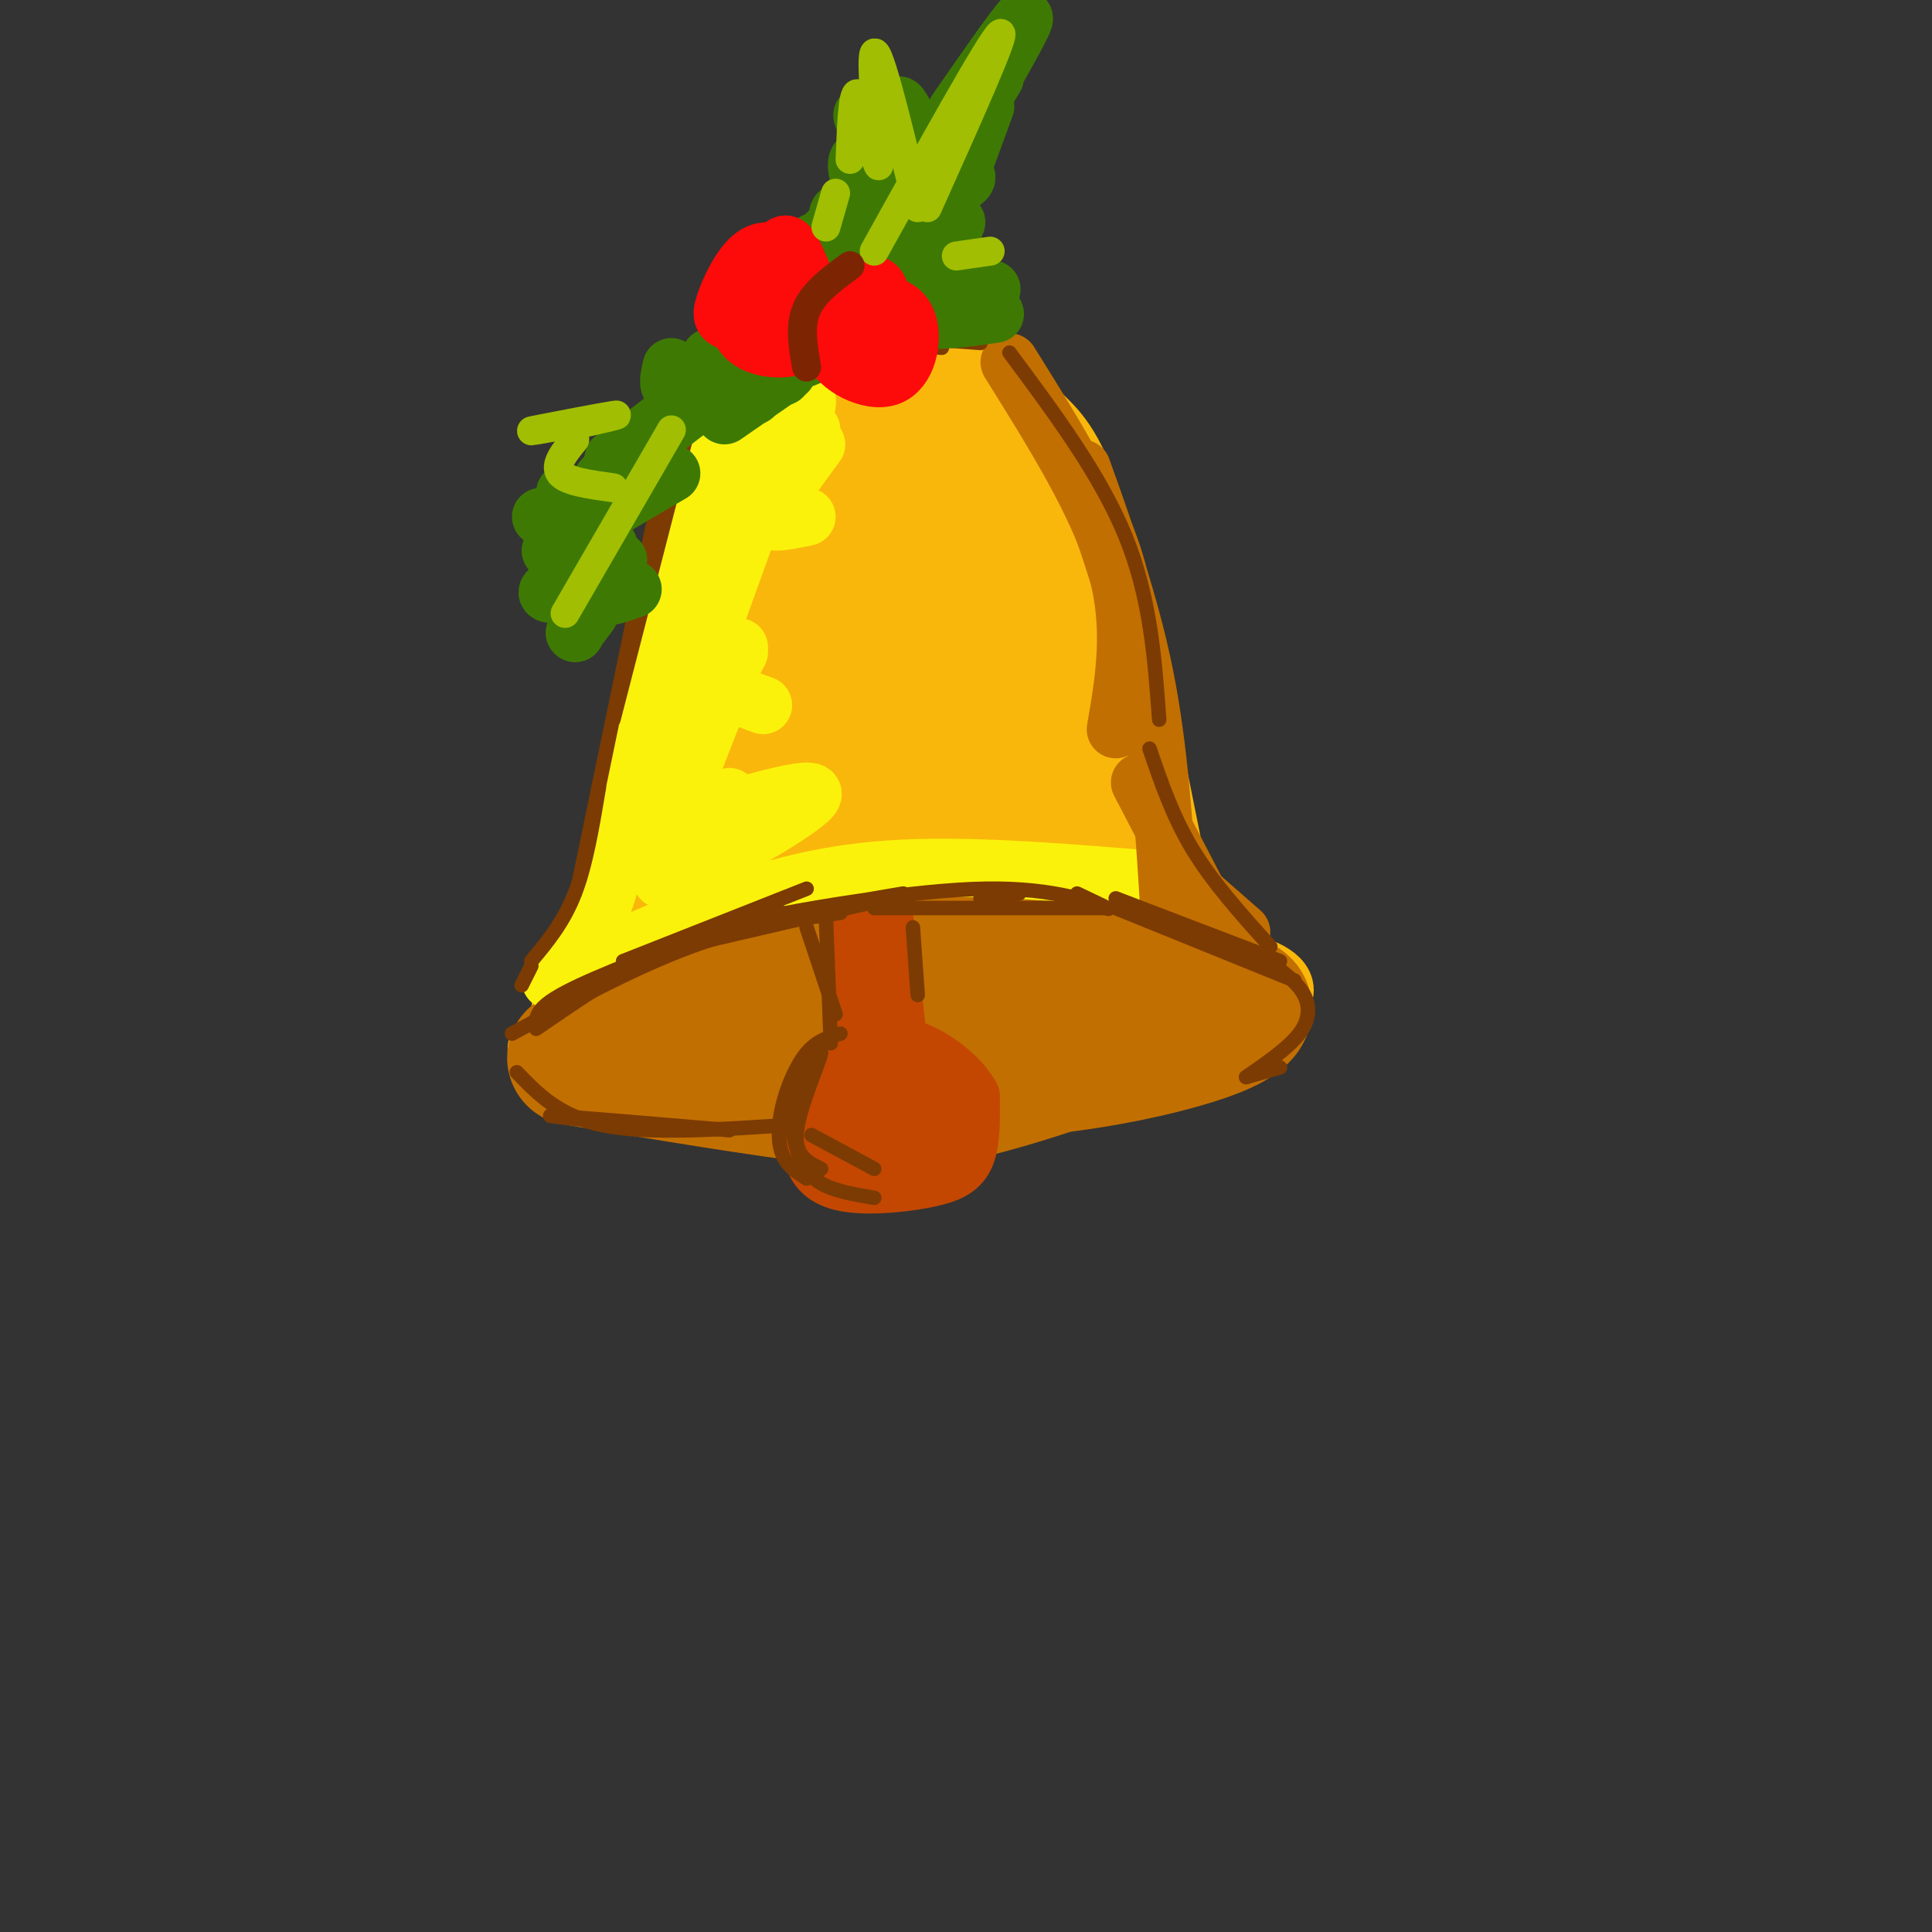 <svg viewBox='0 0 400 400' version='1.1' xmlns='http://www.w3.org/2000/svg' xmlns:xlink='http://www.w3.org/1999/xlink'><rect x="0" y="0" width="400" height="400" fill="#333333" stroke="none"/><g fill='none' stroke='rgb(249,183,11)' stroke-width='12' stroke-linecap='round' stroke-linejoin='round'><path d='M116,209c4.827,-3.988 9.655,-7.976 14,-27c4.345,-19.024 8.208,-53.083 12,-71c3.792,-17.917 7.512,-19.690 13,-23c5.488,-3.310 12.744,-8.155 20,-13'/><path d='M175,75c8.785,-1.982 20.746,-0.439 28,2c7.254,2.439 9.799,5.772 13,9c3.201,3.228 7.057,6.351 12,23c4.943,16.649 10.971,46.825 17,77'/><path d='M245,186c4.075,14.665 5.762,12.828 10,13c4.238,0.172 11.026,2.354 11,6c-0.026,3.646 -6.864,8.756 -14,12c-7.136,3.244 -14.568,4.622 -22,6'/><path d='M230,223c-10.552,3.065 -25.931,7.729 -36,10c-10.069,2.271 -14.826,2.150 -25,1c-10.174,-1.150 -25.764,-3.329 -36,-6c-10.236,-2.671 -15.118,-5.836 -20,-9'/><path d='M113,219c-3.333,-2.000 -1.667,-2.500 0,-3'/></g>
<g fill='none' stroke='rgb(249,183,11)' stroke-width='28' stroke-linecap='round' stroke-linejoin='round'><path d='M162,168c-1.636,-7.546 -3.272,-15.092 -1,-26c2.272,-10.908 8.451,-25.178 12,-31c3.549,-5.822 4.469,-3.197 1,12c-3.469,15.197 -11.325,42.964 -14,43c-2.675,0.036 -0.168,-27.661 3,-44c3.168,-16.339 6.998,-21.320 8,-17c1.002,4.320 -0.824,17.941 -4,28c-3.176,10.059 -7.701,16.554 -11,19c-3.299,2.446 -5.371,0.842 -3,-9c2.371,-9.842 9.186,-27.921 16,-46'/><path d='M169,97c2.898,-8.296 2.142,-6.037 2,-3c-0.142,3.037 0.329,6.853 -2,14c-2.329,7.147 -7.460,17.624 -10,21c-2.540,3.376 -2.490,-0.351 -1,-8c1.490,-7.649 4.419,-19.222 9,-26c4.581,-6.778 10.813,-8.761 14,-6c3.187,2.761 3.330,10.267 3,15c-0.330,4.733 -1.134,6.694 -3,9c-1.866,2.306 -4.796,4.958 -8,4c-3.204,-0.958 -6.684,-5.525 -9,-9c-2.316,-3.475 -3.470,-5.859 0,-10c3.470,-4.141 11.563,-10.040 17,-13c5.437,-2.960 8.219,-2.980 11,-3'/><path d='M192,82c3.943,1.750 8.300,7.625 11,11c2.700,3.375 3.743,4.249 4,12c0.257,7.751 -0.271,22.378 -2,29c-1.729,6.622 -4.661,5.239 -7,5c-2.339,-0.239 -4.087,0.666 -5,-5c-0.913,-5.666 -0.991,-17.902 -1,-25c-0.009,-7.098 0.050,-9.060 3,-8c2.950,1.060 8.789,5.140 11,14c2.211,8.860 0.794,22.501 -2,33c-2.794,10.499 -6.964,17.856 -15,26c-8.036,8.144 -19.937,17.074 -26,17c-6.063,-0.074 -6.288,-9.152 -5,-19c1.288,-9.848 4.087,-20.464 6,-25c1.913,-4.536 2.938,-2.990 4,-2c1.062,0.990 2.161,1.426 1,7c-1.161,5.574 -4.580,16.287 -8,27'/><path d='M161,179c-5.154,13.502 -14.038,33.756 -15,29c-0.962,-4.756 6.000,-34.522 10,-46c4.000,-11.478 5.038,-4.667 0,8c-5.038,12.667 -16.154,31.191 -20,38c-3.846,6.809 -0.423,1.905 3,-3'/><path d='M134,216c5.937,1.481 11.875,2.961 15,4c3.125,1.039 3.438,1.636 25,-1c21.562,-2.636 64.374,-8.505 57,-10c-7.374,-1.495 -64.935,1.383 -87,3c-22.065,1.617 -8.633,1.974 1,3c9.633,1.026 15.467,2.722 28,2c12.533,-0.722 31.767,-3.861 51,-7'/><path d='M224,210c8.867,-2.644 5.533,-5.756 6,-7c0.467,-1.244 4.733,-0.622 9,0'/><path d='M239,203c2.911,0.622 5.689,2.178 5,2c-0.689,-0.178 -4.844,-2.089 -9,-4'/><path d='M235,201c-6.539,-7.672 -18.387,-24.854 -24,-39c-5.613,-14.146 -4.993,-25.258 -4,-35c0.993,-9.742 2.357,-18.113 2,-19c-0.357,-0.887 -2.436,5.711 1,17c3.436,11.289 12.387,27.270 16,43c3.613,15.730 1.890,31.209 0,25c-1.890,-6.209 -3.945,-34.104 -6,-62'/><path d='M220,131c-1.254,-11.906 -1.389,-10.671 -3,-9c-1.611,1.671 -4.699,3.778 -3,20c1.699,16.222 8.184,46.557 7,57c-1.184,10.443 -10.038,0.992 -15,-3c-4.962,-3.992 -6.031,-2.524 -9,-9c-2.969,-6.476 -7.836,-20.896 -10,-31c-2.164,-10.104 -1.624,-15.893 -1,-20c0.624,-4.107 1.333,-6.531 3,-1c1.667,5.531 4.291,19.019 5,28c0.709,8.981 -0.496,13.457 -2,20c-1.504,6.543 -3.306,15.154 -6,13c-2.694,-2.154 -6.279,-15.072 -7,-27c-0.721,-11.928 1.421,-22.865 3,-28c1.579,-5.135 2.594,-4.467 3,1c0.406,5.467 0.203,15.734 0,26'/><path d='M185,168c-3.000,9.000 -10.500,18.500 -18,28'/><path d='M145,186c6.470,-21.214 12.940,-42.429 11,-38c-1.940,4.429 -12.292,34.500 -13,36c-0.708,1.500 8.226,-25.571 12,-35c3.774,-9.429 2.387,-1.214 1,7'/></g>
<g fill='none' stroke='rgb(194,111,1)' stroke-width='28' stroke-linecap='round' stroke-linejoin='round'><path d='M119,219c19.389,3.233 38.778,6.466 52,8c13.222,1.534 20.276,1.370 33,-2c12.724,-3.370 31.118,-9.946 39,-14c7.882,-4.054 5.252,-5.587 3,-7c-2.252,-1.413 -4.126,-2.707 -6,-4'/><path d='M240,200c-11.422,-2.000 -36.978,-5.000 -58,-3c-21.022,2.000 -37.511,9.000 -54,16'/><path d='M128,213c-2.552,0.699 18.069,-5.555 40,-8c21.931,-2.445 45.174,-1.081 45,0c-0.174,1.081 -23.764,1.880 -31,2c-7.236,0.120 1.882,-0.440 11,-1'/><path d='M218,211c0.000,0.000 31.000,-2.000 31,-2'/><path d='M249,209c6.500,-0.500 7.250,-0.750 8,-1'/><path d='M257,208c1.381,0.595 0.834,2.582 -5,5c-5.834,2.418 -16.955,5.266 -29,7c-12.045,1.734 -25.013,2.352 -33,2c-7.987,-0.352 -10.994,-1.676 -14,-3'/></g>
<g fill='none' stroke='rgb(195,71,1)' stroke-width='12' stroke-linecap='round' stroke-linejoin='round'><path d='M176,189c1.512,11.409 3.025,22.817 2,28c-1.025,5.183 -4.586,4.139 -7,7c-2.414,2.861 -3.680,9.626 -3,14c0.680,4.374 3.306,6.358 8,7c4.694,0.642 11.456,-0.058 16,-1c4.544,-0.942 6.870,-2.126 8,-5c1.130,-2.874 1.065,-7.437 1,-12'/><path d='M201,227c-2.244,-4.222 -8.356,-8.778 -13,-10c-4.644,-1.222 -7.822,0.889 -11,3'/><path d='M173,231c2.838,3.486 5.676,6.972 9,8c3.324,1.028 7.135,-0.402 10,-3c2.865,-2.598 4.785,-6.364 3,-9c-1.785,-2.636 -7.274,-4.142 -11,-4c-3.726,0.142 -5.690,1.933 -7,4c-1.310,2.067 -1.965,4.410 1,6c2.965,1.590 9.548,2.426 11,-1c1.452,-3.426 -2.229,-11.114 -5,-12c-2.771,-0.886 -4.631,5.031 -5,8c-0.369,2.969 0.752,2.991 2,2c1.248,-0.991 2.624,-2.996 4,-5'/><path d='M186,216c0.000,0.000 -3.000,-27.000 -3,-27'/><path d='M183,189c-0.500,-4.500 -0.250,-2.250 0,0'/></g>
<g fill='none' stroke='rgb(251,242,11)' stroke-width='12' stroke-linecap='round' stroke-linejoin='round'><path d='M114,203c10.467,-4.867 20.933,-9.733 32,-14c11.067,-4.267 22.733,-7.933 38,-9c15.267,-1.067 34.133,0.467 53,2'/><path d='M237,182c10.167,1.000 9.083,2.500 8,4'/><path d='M132,150c5.067,-21.089 10.133,-42.178 13,-53c2.867,-10.822 3.533,-11.378 8,-14c4.467,-2.622 12.733,-7.311 21,-12'/><path d='M133,143c-1.917,14.000 -3.833,28.000 -6,37c-2.167,9.000 -4.583,13.000 -7,17'/><path d='M148,106c6.083,-13.583 12.167,-27.167 10,-19c-2.167,8.167 -12.583,38.083 -23,68'/><path d='M156,101c4.583,-10.667 9.167,-21.333 5,-9c-4.167,12.333 -17.083,47.667 -30,83'/><path d='M153,134c0.000,0.000 -18.000,46.000 -18,46'/><path d='M151,165c-6.917,8.000 -13.833,16.000 -14,17c-0.167,1.000 6.417,-5.000 13,-11'/><path d='M159,168c-8.956,6.289 -17.911,12.578 -14,11c3.911,-1.578 20.689,-11.022 23,-14c2.311,-2.978 -9.844,0.511 -22,4'/><path d='M158,146c-3.083,-1.083 -6.167,-2.167 -7,-4c-0.833,-1.833 0.583,-4.417 2,-7'/><path d='M167,107c-2.222,0.467 -4.444,0.933 -6,1c-1.556,0.067 -2.444,-0.267 -1,-3c1.444,-2.733 5.222,-7.867 9,-13'/><path d='M168,89c-1.917,0.417 -3.833,0.833 -4,0c-0.167,-0.833 1.417,-2.917 3,-5'/><path d='M167,83c0.000,0.000 0.100,0.100 0.1,0.1'/></g>
<g fill='none' stroke='rgb(249,183,11)' stroke-width='12' stroke-linecap='round' stroke-linejoin='round'><path d='M206,81c7.917,8.333 15.833,16.667 20,27c4.167,10.333 4.583,22.667 5,35'/></g>
<g fill='none' stroke='rgb(194,111,1)' stroke-width='12' stroke-linecap='round' stroke-linejoin='round'><path d='M209,75c9.167,14.667 18.333,29.333 22,42c3.667,12.667 1.833,23.333 0,34'/><path d='M224,97c5.000,14.000 10.000,28.000 13,43c3.000,15.000 4.000,31.000 5,47'/><path d='M236,162c0.000,0.000 13.000,25.000 13,25'/><path d='M249,186c0.000,0.000 8.000,7.000 8,7'/><path d='M257,195c0.000,0.000 0.100,0.100 0.1,0.1'/><path d='M258,200c0.000,0.000 0.100,0.100 0.1,0.1'/></g>
<g fill='none' stroke='rgb(124,59,2)' stroke-width='3' stroke-linecap='round' stroke-linejoin='round'><path d='M111,211c0.583,-1.667 1.167,-3.333 9,-7c7.833,-3.667 22.917,-9.333 38,-15'/><path d='M167,184c0.000,0.000 -38.000,15.000 -38,15'/><path d='M106,214c12.833,-6.917 25.667,-13.833 37,-18c11.333,-4.167 21.167,-5.583 31,-7'/><path d='M184,186c0.000,0.000 -43.000,10.000 -43,10'/><path d='M111,213c8.750,-6.000 17.500,-12.000 26,-16c8.500,-4.000 16.750,-6.000 25,-8'/><path d='M187,185c-14.000,2.393 -28.000,4.786 -24,4c4.000,-0.786 26.000,-4.750 41,-5c15.000,-0.250 23.000,3.214 25,4c2.000,0.786 -2.000,-1.107 -6,-3'/><path d='M211,185c0.000,0.000 -8.000,1.000 -8,1'/><path d='M181,188c0.000,0.000 48.000,0.000 48,0'/><path d='M107,222c4.417,4.583 8.833,9.167 18,11c9.167,1.833 23.083,0.917 37,0'/><path d='M151,234c-17.750,-1.500 -35.500,-3.000 -37,-3c-1.500,0.000 13.250,1.500 28,3'/><path d='M167,192c0.000,0.000 6.000,18.000 6,18'/><path d='M171,190c0.000,0.000 1.000,26.000 1,26'/><path d='M174,214c-2.423,0.714 -4.845,1.429 -7,4c-2.155,2.571 -4.042,7.000 -5,11c-0.958,4.000 -0.988,7.571 0,10c0.988,2.429 2.994,3.714 5,5'/><path d='M170,242c-2.825,-1.372 -5.650,-2.744 -5,-8c0.650,-5.256 4.776,-14.397 5,-16c0.224,-1.603 -3.456,4.333 -5,9c-1.544,4.667 -0.954,8.064 0,11c0.954,2.936 2.273,5.410 5,7c2.727,1.590 6.864,2.295 11,3'/><path d='M181,242c0.000,0.000 -13.000,-7.000 -13,-7'/><path d='M189,192c0.000,0.000 1.000,14.000 1,14'/><path d='M139,92c1.732,-4.208 3.464,-8.417 10,-13c6.536,-4.583 17.875,-9.542 19,-10c1.125,-0.458 -7.964,3.583 -14,8c-6.036,4.417 -9.018,9.208 -12,14'/><path d='M144,83c0.000,0.000 -17.000,66.000 -17,66'/><path d='M137,100c0.000,0.000 -17.000,82.000 -17,82'/><path d='M124,163c-1.333,8.000 -2.667,16.000 -5,22c-2.333,6.000 -5.667,10.000 -9,14'/><path d='M110,200c0.000,0.000 -2.000,4.000 -2,4'/><path d='M209,73c9.417,12.667 18.833,25.333 24,38c5.167,12.667 6.083,25.333 7,38'/><path d='M231,186c0.000,0.000 34.000,13.000 34,13'/><path d='M231,188c0.000,0.000 37.000,15.000 37,15'/><path d='M264,200c2.400,1.844 4.800,3.689 6,6c1.200,2.311 1.200,5.089 -1,8c-2.200,2.911 -6.600,5.956 -11,9'/><path d='M265,221c0.000,0.000 -7.000,2.000 -7,2'/><path d='M238,155c2.417,7.083 4.833,14.167 9,21c4.167,6.833 10.083,13.417 16,20'/><path d='M182,68c0.000,0.000 17.000,0.000 17,0'/><path d='M203,71c0.000,0.000 -27.000,-2.000 -27,-2'/><path d='M163,75c2.333,-1.750 4.667,-3.500 10,-4c5.333,-0.500 13.667,0.250 22,1'/></g>
<g fill='none' stroke='rgb(62,122,3)' stroke-width='12' stroke-linecap='round' stroke-linejoin='round'><path d='M174,65c0.000,0.000 31.000,0.000 31,0'/><path d='M206,65c-5.917,0.833 -11.833,1.667 -16,1c-4.167,-0.667 -6.583,-2.833 -9,-5'/><path d='M180,60c0.000,0.000 8.000,-2.000 8,-2'/><path d='M178,60c0.000,0.000 14.000,-8.000 14,-8'/><path d='M196,52c-5.083,0.667 -10.167,1.333 -12,1c-1.833,-0.333 -0.417,-1.667 1,-3'/><path d='M193,47c-5.970,1.167 -11.940,2.333 -9,0c2.940,-2.333 14.792,-8.167 16,-10c1.208,-1.833 -8.226,0.333 -10,1c-1.774,0.667 4.113,-0.167 10,-1'/><path d='M198,46c-4.792,0.780 -9.583,1.560 -9,0c0.583,-1.560 6.542,-5.458 9,-8c2.458,-2.542 1.417,-3.726 0,-4c-1.417,-0.274 -3.208,0.363 -5,1'/><path d='M190,36c-2.000,-6.417 -4.000,-12.833 -4,-14c0.000,-1.167 2.000,2.917 4,7'/><path d='M191,35c-5.250,-5.000 -10.500,-10.000 -12,-11c-1.500,-1.000 0.750,2.000 3,5'/><path d='M187,40c-3.833,-3.583 -7.667,-7.167 -9,-7c-1.333,0.167 -0.167,4.083 1,8'/><path d='M184,50c-4.333,-2.917 -8.667,-5.833 -10,-6c-1.333,-0.167 0.333,2.417 2,5'/><path d='M180,55c-4.667,-2.500 -9.333,-5.000 -11,-5c-1.667,0.000 -0.333,2.500 1,5'/><path d='M172,60c-3.000,-1.500 -6.000,-3.000 -5,-6c1.000,-3.000 6.000,-7.500 11,-12'/><path d='M198,23c7.244,-10.422 14.489,-20.844 14,-19c-0.489,1.844 -8.711,15.956 -11,20c-2.289,4.044 1.356,-1.978 5,-8'/><path d='M204,22c0.000,0.000 -11.000,30.000 -11,30'/><path d='M198,52c-1.956,3.933 -3.911,7.867 -2,9c1.911,1.133 7.689,-0.533 9,-1c1.311,-0.467 -1.844,0.267 -5,1'/><path d='M161,72c0.000,0.000 -14.000,2.000 -14,2'/><path d='M139,76c-0.417,1.917 -0.833,3.833 0,4c0.833,0.167 2.917,-1.417 5,-3'/><path d='M158,71c0.000,0.000 -31.000,24.000 -31,24'/><path d='M149,80c-10.750,8.167 -21.500,16.333 -24,19c-2.500,2.667 3.250,-0.167 9,-3'/><path d='M139,98c-8.583,5.000 -17.167,10.000 -20,12c-2.833,2.000 0.083,1.000 3,0'/><path d='M128,116c-6.083,2.417 -12.167,4.833 -14,6c-1.833,1.167 0.583,1.083 3,1'/><path d='M131,122c-3.583,1.250 -7.167,2.500 -8,1c-0.833,-1.500 1.083,-5.750 3,-10'/><path d='M150,86c0.000,0.000 13.000,-9.000 13,-9'/><path d='M162,78c-3.400,0.511 -6.800,1.022 -5,0c1.800,-1.022 8.800,-3.578 10,-4c1.200,-0.422 -3.400,1.289 -8,3'/><path d='M156,82c0.000,0.000 -6.000,1.000 -6,1'/><path d='M122,127c0.000,0.000 -3.000,4.000 -3,4'/><path d='M119,131c0.000,0.000 0.100,0.100 0.1,0.1'/><path d='M118,112c0.000,0.000 -4.000,2.000 -4,2'/><path d='M118,112c0.000,0.000 -6.000,-5.000 -6,-5'/><path d='M117,102c0.000,0.000 0.100,0.100 0.1,0.1'/></g>
<g fill='none' stroke='rgb(253,10,10)' stroke-width='12' stroke-linecap='round' stroke-linejoin='round'><path d='M166,63c-0.314,-3.095 -0.629,-6.189 -2,-8c-1.371,-1.811 -3.799,-2.337 -6,-1c-2.201,1.337 -4.175,4.539 -5,8c-0.825,3.461 -0.501,7.182 3,9c3.501,1.818 10.180,1.733 12,-2c1.820,-3.733 -1.218,-11.116 -3,-15c-1.782,-3.884 -2.309,-4.270 -4,-2c-1.691,2.270 -4.546,7.196 -5,10c-0.454,2.804 1.493,3.486 4,3c2.507,-0.486 5.573,-2.139 6,-4c0.427,-1.861 -1.787,-3.931 -4,-6'/><path d='M162,55c-1.774,-0.036 -4.208,2.875 -4,5c0.208,2.125 3.060,3.464 4,3c0.940,-0.464 -0.030,-2.732 -1,-5'/><path d='M183,69c-0.094,-3.653 -0.188,-7.307 -1,-9c-0.812,-1.693 -2.343,-1.426 -5,1c-2.657,2.426 -6.438,7.010 -5,11c1.438,3.990 8.097,7.385 12,6c3.903,-1.385 5.049,-7.549 4,-11c-1.049,-3.451 -4.295,-4.187 -7,-4c-2.705,0.187 -4.869,1.298 -6,3c-1.131,1.702 -1.227,3.997 0,6c1.227,2.003 3.779,3.715 6,3c2.221,-0.715 4.110,-3.858 6,-7'/><path d='M187,68c0.000,-1.000 -3.000,0.000 -6,1'/><path d='M164,60c0.189,-2.148 0.379,-4.297 -1,-6c-1.379,-1.703 -4.325,-2.962 -7,-1c-2.675,1.962 -5.079,7.145 -6,10c-0.921,2.855 -0.360,3.384 3,4c3.360,0.616 9.520,1.320 12,0c2.480,-1.320 1.280,-4.663 0,-6c-1.280,-1.337 -2.640,-0.669 -4,0'/></g>
<g fill='none' stroke='rgb(161,190,2)' stroke-width='6' stroke-linecap='round' stroke-linejoin='round'><path d='M181,52c12.083,-21.750 24.167,-43.500 26,-45c1.833,-1.500 -6.583,17.250 -15,36'/><path d='M190,43c-4.024,-16.619 -8.048,-33.238 -9,-32c-0.952,1.238 1.167,20.333 1,23c-0.167,2.667 -2.619,-11.095 -4,-14c-1.381,-2.905 -1.690,5.048 -2,13'/><path d='M171,47c0.000,0.000 2.000,-7.000 2,-7'/><path d='M198,53c0.000,0.000 7.000,-1.000 7,-1'/><path d='M139,89c0.000,0.000 -22.000,38.000 -22,38'/><path d='M127,101c-4.833,-0.667 -9.667,-1.333 -11,-3c-1.333,-1.667 0.833,-4.333 3,-7'/><path d='M117,88c-4.489,0.800 -8.978,1.600 -6,1c2.978,-0.600 13.422,-2.600 16,-3c2.578,-0.400 -2.711,0.800 -8,2'/></g>
<g fill='none' stroke='rgb(125,37,2)' stroke-width='6' stroke-linecap='round' stroke-linejoin='round'><path d='M176,55c-3.750,2.750 -7.500,5.500 -9,9c-1.500,3.500 -0.750,7.750 0,12'/></g>
</svg>